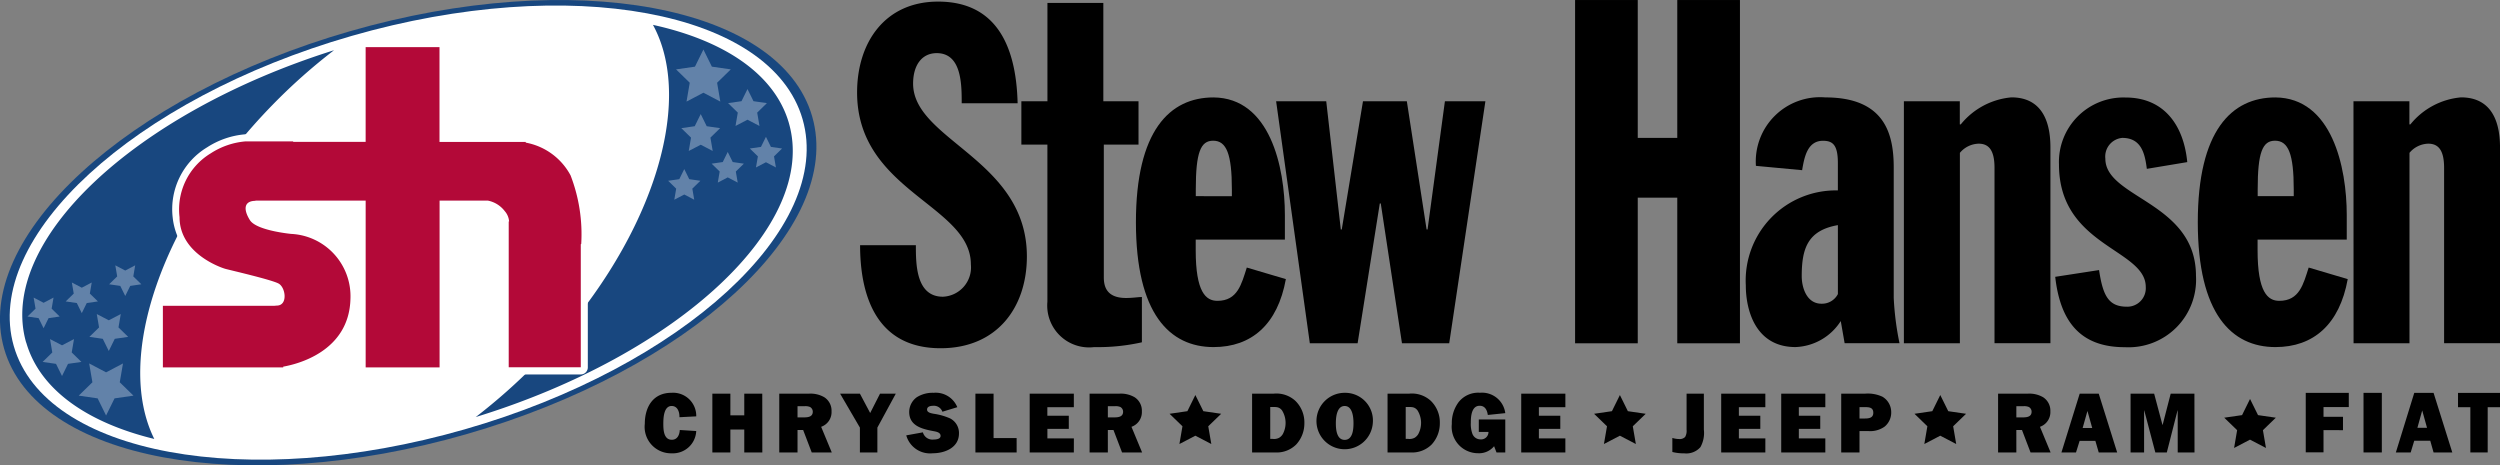 <svg xmlns="http://www.w3.org/2000/svg" width="120.165" height="22.365" viewBox="0 0 120.165 22.365">
  <rect x="0" y="0" width="120.165" height="22.365" fill="#808080" stroke="none"/>
  <g id="StewHansenCDJR_Logo" transform="translate(0 0.003)">
    <g id="Group_1131" data-name="Group 1131" transform="translate(41.195 -0.002)">
      <path id="Path_12644" data-name="Path 12644" d="M373.067,12.388c0,.9,0,2.477,1.3,2.477a1.411,1.411,0,0,0,1.344-1.553c0-2.859-5.469-3.513-5.469-8.264,0-2.409,1.344-4.368,3.893-4.368,2.71,0,3.753,2,3.823,4.886h-2.688c0-.9,0-2.409-1.2-2.409-.719,0-1.136.585-1.136,1.463,0,2.725,5.469,3.647,5.469,8.308,0,2.454-1.436,4.413-4.147,4.413-3.221,0-3.87-2.747-3.87-4.953h2.688Z" transform="translate(-370.24 -0.604)"/>
      <path id="Path_12645" data-name="Path 12645" d="M441.221,5.994h1.252V1.27h2.687V5.994h1.691V8.079h-1.668v6.372c0,.394.092,1,1.066,1,.324,0,.6-.047.764-.047v2.177a9.667,9.667,0,0,1-2.294.231,2.012,2.012,0,0,1-2.248-2.177V8.079H441.22V5.994Z" transform="translate(-433.322 -1.129)"/>
      <path id="Path_12646" data-name="Path 12646" d="M493.584,48.914v.51c0,2.016.486,2.433,1.043,2.433.974,0,1.158-.811,1.413-1.6l1.877.556c-.394,2.177-1.646,3.267-3.476,3.267-2.108,0-3.731-1.6-3.731-6s1.622-6,3.731-6c2.71.023,3.429,3.337,3.429,5.653v1.182h-4.286Zm1.738-2.085V46.5c0-1.691-.255-2.34-.9-2.34-.6,0-.834.555-.834,2.34v.325Z" transform="translate(-477.306 -37.398)"/>
      <path id="Path_12647" data-name="Path 12647" d="M551.28,43.73h2.409l.7,6.163h.046l1.02-6.163h2.108l.95,6.163h.046l.834-6.163h1.946L559.6,55.362h-2.271l-1.019-6.719h-.047l-1.066,6.719H552.9Z" transform="translate(-531.137 -38.864)"/>
      <path id="Path_12648" data-name="Path 12648" d="M680.43,0h3.012V6.627h1.9V0h3.012V16.5h-3.012v-7h-1.9v7H680.43Z" transform="translate(-645.917)"/>
      <path id="Path_12649" data-name="Path 12649" d="M754.666,45.36A3.09,3.09,0,0,1,758,42.07c2.9,0,3.29,1.807,3.29,3.382v6.256a13.839,13.839,0,0,0,.278,2.177H758.93l-.186-1.066a2.691,2.691,0,0,1-2.177,1.251c-1.9,0-2.387-1.738-2.387-2.965a4.332,4.332,0,0,1,4.425-4.564V45.221c0-.88-.255-1.066-.718-1.066-.764,0-.9.833-1,1.413l-2.224-.208Zm3.94,2.849c-1.46.255-1.738,1.135-1.738,2.456,0,.533.231,1.321.95,1.321a.859.859,0,0,0,.788-.463Z" transform="translate(-711.461 -37.389)"/>
      <path id="Path_12650" data-name="Path 12650" d="M822.47,42.255h2.688v1.113h.046a3.534,3.534,0,0,1,2.433-1.3c1.274,0,1.877.88,1.877,2.41v9.406h-2.688V45.452c0-.88-.3-1.158-.764-1.158a1.213,1.213,0,0,0-.9.441v9.151H822.47Z" transform="translate(-772.153 -37.389)"/>
      <path id="Path_12651" data-name="Path 12651" d="M892.253,45.508c-.092-.718-.255-1.483-1.182-1.483a.9.9,0,0,0-.811,1c0,1.9,4.356,2.085,4.356,5.631a3.247,3.247,0,0,1-3.429,3.429c-2.2,0-3.105-1.321-3.337-3.382l2.108-.325c.186,1.251.464,1.761,1.344,1.761a.889.889,0,0,0,.9-.95c0-1.83-4.171-1.946-4.171-5.885a3.1,3.1,0,0,1,3.2-3.22c1.877,0,2.8,1.367,2.966,3.105l-1.946.324Z" transform="translate(-830.259 -37.398)"/>
      <path id="Path_12652" data-name="Path 12652" d="M952.314,48.914v.51c0,2.016.487,2.433,1.043,2.433.974,0,1.158-.811,1.413-1.6l1.877.556c-.394,2.177-1.646,3.267-3.476,3.267-2.108,0-3.731-1.6-3.731-6s1.622-6,3.731-6c2.71.023,3.429,3.337,3.429,5.653v1.182h-4.286Zm1.738-2.085V46.5c0-1.691-.255-2.34-.9-2.34-.6,0-.833.555-.833,2.34v.325h1.738Z" transform="translate(-884.996 -37.398)"/>
      <path id="Path_12653" data-name="Path 12653" d="M1016.69,42.255h2.688v1.113h.047a3.532,3.532,0,0,1,2.432-1.3c1.275,0,1.877.88,1.877,2.41v9.406h-2.688V45.452c0-.88-.3-1.158-.764-1.158a1.214,1.214,0,0,0-.9.441v9.151h-2.688Z" transform="translate(-944.763 -37.389)"/>
    </g>
    <g id="Group_1132" data-name="Group 1132" transform="translate(30.993 18.877)">
      <path id="Path_12654" data-name="Path 12654" d="M281.022,171.527a1.123,1.123,0,0,1-1.178,1.071,1.27,1.27,0,0,1-1.294-1.418c0-.8.392-1.491,1.282-1.491a1.112,1.112,0,0,1,1.191,1.133l-.808.041c.008-.239-.082-.54-.375-.54-.383,0-.4.589-.4.857,0,.284.017.767.408.767.268,0,.371-.235.383-.47Z" transform="translate(-278.55 -169.689)"/>
      <path id="Path_12655" data-name="Path 12655" d="M310.168,172.876H309.3v-1.1h-.668v1.1h-.866V170.05h.866v1.043h.668V170.05h.865Z" transform="translate(-304.519 -170.009)"/>
      <path id="Path_12656" data-name="Path 12656" d="M337.5,172.876h-.878V170.05h1.438a1.316,1.316,0,0,1,.729.174.768.768,0,0,1,.346.675.747.747,0,0,1-.5.745l.511,1.232h-.964l-.412-1.079H337.5Zm0-1.685h.317c.189,0,.416-.029.416-.271a.257.257,0,0,0-.136-.23.562.562,0,0,0-.247-.037h-.35v.54Z" transform="translate(-330.159 -170.009)"/>
      <path id="Path_12657" data-name="Path 12657" d="M364.712,171.682v1.194h-.84v-1.194l-.952-1.632h.952l.494.931.474-.931h.758Z" transform="translate(-353.533 -170.009)"/>
      <path id="Path_12658" data-name="Path 12658" d="M392.292,171.584a.472.472,0,0,0,.515.342c.111,0,.334-.017.334-.174,0-.174-.218-.206-.346-.23-.532-.1-1.162-.247-1.162-.919a.877.877,0,0,1,.363-.709,1.433,1.433,0,0,1,.812-.214,1.121,1.121,0,0,1,1.137.692l-.717.218a.433.433,0,0,0-.457-.284c-.116,0-.28.033-.28.181s.206.177.313.2a2.982,2.982,0,0,1,.8.227.787.787,0,0,1,.421.721c0,.68-.675.952-1.261.952a1.189,1.189,0,0,1-1.273-.861l.8-.145Z" transform="translate(-378.924 -169.68)"/>
      <path id="Path_12659" data-name="Path 12659" d="M423.352,172.876H421.37V170.05h.873v2.134h1.108Z" transform="translate(-405.479 -170.009)"/>
      <path id="Path_12660" data-name="Path 12660" d="M446.942,172.876H444.82V170.05h2.122v.651h-1.273v.412H446.7v.631h-1.029v.457h1.273Z" transform="translate(-426.32 -170.009)"/>
      <path id="Path_12661" data-name="Path 12661" d="M471.578,172.876H470.7V170.05h1.438a1.316,1.316,0,0,1,.729.174.768.768,0,0,1,.346.675.747.747,0,0,1-.5.745l.511,1.232h-.964l-.412-1.079h-.271Zm0-1.685h.317c.189,0,.416-.029.416-.271a.257.257,0,0,0-.136-.23.562.562,0,0,0-.247-.037h-.35v.54Z" transform="translate(-449.321 -170.009)"/>
      <path id="Path_12662" data-name="Path 12662" d="M540.89,170.05h1.043a1.344,1.344,0,0,1,1.038.346,1.444,1.444,0,0,1,.433,1.071,1.494,1.494,0,0,1-.392,1.026,1.327,1.327,0,0,1-1.021.383h-1.1V170.05Zm.994,2.175a.529.529,0,0,0,.3-.05.5.5,0,0,0,.186-.186,1.142,1.142,0,0,0-.042-1.137c-.136-.169-.268-.16-.465-.16h-.1v1.533Z" transform="translate(-511.701 -170.009)"/>
      <path id="Path_12663" data-name="Path 12663" d="M571.444,171.152a1.356,1.356,0,1,1-1.352-1.462,1.332,1.332,0,0,1,1.352,1.462m-1.776,0c0,.271.029.8.424.8s.424-.523.424-.8-.041-.828-.424-.828-.424.552-.424.828" transform="translate(-536.452 -169.689)"/>
      <path id="Path_12664" data-name="Path 12664" d="M599.41,170.05h1.043a1.344,1.344,0,0,1,1.038.346,1.444,1.444,0,0,1,.433,1.071,1.494,1.494,0,0,1-.392,1.026,1.327,1.327,0,0,1-1.021.383h-1.1V170.05Zm.994,2.175a.53.53,0,0,0,.3-.05.5.5,0,0,0,.186-.186,1.138,1.138,0,0,0-.041-1.137c-.136-.169-.268-.16-.465-.16h-.1v1.533h.123Z" transform="translate(-563.71 -170.009)"/>
      <path id="Path_12665" data-name="Path 12665" d="M629.761,172.556h-.424l-.116-.3a.931.931,0,0,1-.767.338,1.269,1.269,0,0,1-1.265-1.409,1.679,1.679,0,0,1,.329-1.05,1.2,1.2,0,0,1,1.026-.448,1.127,1.127,0,0,1,1.215.98l-.84.087c-.033-.227-.128-.441-.392-.441-.4,0-.425.535-.425.824a1.359,1.359,0,0,0,.075.52.412.412,0,0,0,.387.271.354.354,0,0,0,.387-.358h-.465v-.6h1.273v1.582Z" transform="translate(-588.399 -169.689)"/>
      <path id="Path_12666" data-name="Path 12666" d="M659.282,172.876H657.16V170.05h2.122v.651h-1.273v.412h1.029v.631h-1.029v.457h1.273Z" transform="translate(-615.034 -170.009)"/>
      <path id="Path_12667" data-name="Path 12667" d="M723.133,170.05h.832v1.73a1.4,1.4,0,0,1-.165.84.9.9,0,0,1-.774.3,2.292,2.292,0,0,1-.576-.066v-.675a1.144,1.144,0,0,0,.338.053.357.357,0,0,0,.276-.1.585.585,0,0,0,.07-.346v-1.73Z" transform="translate(-673.06 -170.009)"/>
      <path id="Path_12668" data-name="Path 12668" d="M745.672,172.876H743.55V170.05h2.122v.651H744.4v.412h1.03v.631H744.4v.457h1.273Z" transform="translate(-691.812 -170.009)"/>
      <path id="Path_12669" data-name="Path 12669" d="M771.6,172.876H769.48V170.05H771.6v.651h-1.273v.412h1.029v.631h-1.029v.457H771.6Z" transform="translate(-714.857 -170.009)"/>
      <path id="Path_12670" data-name="Path 12670" d="M796.278,172.876H795.4V170.05h1.154a1.665,1.665,0,0,1,.828.148.858.858,0,0,1,.421.742.874.874,0,0,1-.313.692,1.19,1.19,0,0,1-.77.218h-.441v1.026Zm.227-1.631c.2,0,.437-.012.437-.276s-.215-.271-.412-.271h-.251v.549h.227Z" transform="translate(-737.893 -170.009)"/>
      <path id="Path_12671" data-name="Path 12671" d="M864.048,172.876h-.878V170.05h1.438a1.316,1.316,0,0,1,.729.174.768.768,0,0,1,.346.675.747.747,0,0,1-.5.745l.511,1.232h-.964l-.412-1.079h-.271Zm0-1.685h.317c.189,0,.416-.029.416-.271a.257.257,0,0,0-.136-.23.562.562,0,0,0-.247-.037h-.35v.54Z" transform="translate(-798.123 -170.009)"/>
      <path id="Path_12672" data-name="Path 12672" d="M892.132,172.33h-.754l-.174.556h-.7l.878-2.826h.915l.886,2.826h-.886l-.161-.556Zm-.148-.619-.23-.82-.231.82Z" transform="translate(-822.412 -170.018)"/>
      <path id="Path_12673" data-name="Path 12673" d="M923.473,172.876h-.807v-2.018h-.009l-.515,2.018h-.552l-.532-2.018h-.008v2.018H920.4V170.05h1.133l.4,1.5h.009l.387-1.5h1.14Z" transform="translate(-848.985 -170.009)"/>
      <path id="Path_12674" data-name="Path 12674" d="M506.873,171.426l-.384-.776-.383.776-.857.125.62.6-.146.853.766-.4.767.4-.147-.853.621-.6Z" transform="translate(-480.026 -170.542)"/>
      <path id="Path_12675" data-name="Path 12675" d="M690.273,171.426l-.383-.776-.383.776-.858.125.621.6-.147.853.767-.4.767.4-.147-.853.621-.6Z" transform="translate(-643.021 -170.542)"/>
      <path id="Path_12676" data-name="Path 12676" d="M828.683,171.426l-.384-.776-.383.776-.857.125.62.6-.146.853.765-.4.767.4-.146-.853.62-.6Z" transform="translate(-766.031 -170.542)"/>
      <path id="Path_12677" data-name="Path 12677" d="M962.493,173.117l-.384-.777-.383.777-.857.124.62.6-.146.855.765-.4.767.4-.146-.855.62-.6Z" transform="translate(-884.952 -172.044)"/>
      <path id="Path_12678" data-name="Path 12678" d="M996.925,171.5v1.069h-.854V169.71h2.069v.683h-1.215v.468h.936v.643Z" transform="translate(-916.236 -169.707)"/>
      <rect id="Rectangle_2645" data-name="Rectangle 2645" width="0.88" height="2.864" transform="translate(82.612 0.003)"/>
      <path id="Path_12679" data-name="Path 12679" d="M1036.653,172.021h-.769l-.171.563H1035l.885-2.864h.928l.9,2.864h-.9l-.159-.563Zm-.155-.623-.231-.833-.231.833h.464Z" transform="translate(-950.834 -169.716)"/>
      <path id="Path_12680" data-name="Path 12680" d="M1063.286,172.574h-.833V170.4h-.593v-.688h2.018v.688h-.592Z" transform="translate(-974.706 -169.707)"/>
    </g>
    <g id="Group_1133" data-name="Group 1133" transform="translate(0 -0.003)">
      <path id="Path_12681" data-name="Path 12681" d="M16.835,1.494C27.56-1.59,37.5.245,39.04,5.6s-5.909,12.186-16.634,15.27S1.739,22.114.2,16.766,6.11,4.579,16.835,1.494" transform="translate(0 0.003)" fill="#18477f"/>
      <path id="Path_12682" data-name="Path 12682" d="M20.63,3.849C31.1.838,40.8,2.63,42.306,7.852s-5.769,11.9-16.238,14.906-20.174,1.218-21.676-4S10.161,6.861,20.63,3.849" transform="translate(-3.729 -2.122)" fill="#fff"/>
      <path id="Path_12683" data-name="Path 12683" d="M9.841,26.009c.651,2.261,2.924,3.846,6.155,4.635-1.92-3.868.336-10.579,5.684-16.058a27.522,27.522,0,0,1,2.956-2.627c-9.62,3.026-16.19,9.2-14.8,14.049M46.5,15.464c-.675-2.35-3.1-3.969-6.535-4.724,2.09,3.834-.151,10.675-5.587,16.243a27.571,27.571,0,0,1-2.932,2.608c9.76-3,16.459-9.238,15.053-14.127" transform="translate(-8.58 -9.545)" fill="#18477f"/>
      <path id="Path_12684" data-name="Path 12684" d="M34.919,158.679l.406.824.407-.824.909-.131-.659-.642.156-.906-.813.428L34.512,157l.156.906-.658.642Z" transform="translate(-30.226 -139.531)" fill="#adbfd5" opacity="0.5"/>
      <path id="Path_12685" data-name="Path 12685" d="M39.254,136.851l.289.585.288-.585.644-.093-.466-.454.11-.643-.576.3-.577-.3.11.643-.466.454Z" transform="translate(-34.314 -120.566)" fill="#adbfd5" opacity="0.5"/>
      <path id="Path_12686" data-name="Path 12686" d="M28.905,123l.239.485.239-.485.536-.078-.388-.377.091-.533-.478.251-.478-.251.091.533-.387.377Z" transform="translate(-25.213 -108.434)" fill="#adbfd5" opacity="0.5"/>
      <path id="Path_12687" data-name="Path 12687" d="M47.685,115.6l.239.484.239-.484.535-.078-.387-.378.091-.533-.478.251-.478-.251.091.533-.387.378Z" transform="translate(-41.904 -101.858)" fill="#adbfd5" opacity="0.5"/>
      <path id="Path_12688" data-name="Path 12688" d="M12.405,129.539l.239.485.239-.485.535-.078-.387-.378.091-.533-.478.251-.478-.251.091.533-.387.378Z" transform="translate(-10.549 -114.247)" fill="#adbfd5" opacity="0.5"/>
      <path id="Path_12689" data-name="Path 12689" d="M19.054,147.662l.289.584.288-.584.644-.093-.466-.455.11-.643-.576.3-.577-.3.11.643-.466.455Z" transform="translate(-16.362 -130.173)" fill="#adbfd5" opacity="0.5"/>
      <path id="Path_12690" data-name="Path 12690" d="M87.745,33.4H84.281a.338.338,0,0,1-.337-.337V26.048a.433.433,0,0,1,0-.055.447.447,0,0,0-.1-.209,1.028,1.028,0,0,0-.6-.4H81.294v7.678a.338.338,0,0,1-.337.337H77.4a.338.338,0,0,1-.337-.337V25.383h-4.9a.52.52,0,0,1-.082.01.355.355,0,0,0-.115.02.774.774,0,0,0,.155.391,3.461,3.461,0,0,0,1.732.506,3.352,3.352,0,0,1,3.154,3.456,3.8,3.8,0,0,1-3.367,3.565.335.335,0,0,1-.2.067H67.657a.338.338,0,0,1-.337-.337V30.1a.338.338,0,0,1,.337-.337H73c.055-.006.1-.01.145-.011a.042.042,0,0,0,.014,0,.373.373,0,0,0,.009-.2.384.384,0,0,0-.107-.229,21,21,0,0,0-2.1-.581c-.2-.05-.349-.086-.394-.1a3.221,3.221,0,0,1-2.439-2.807,3.474,3.474,0,0,1,1.658-3.353,3.963,3.963,0,0,1,1.838-.626l5.446.024V17.667a.338.338,0,0,1,.337-.337h3.553a.338.338,0,0,1,.337.337v4.217H85.1a.333.333,0,0,1,.213.076,3.334,3.334,0,0,1,2.242,1.72,7.631,7.631,0,0,1,.551,3.355c0,.038,0,.067,0,.086a.352.352,0,0,1-.022.124v5.817a.338.338,0,0,1-.337.337" transform="translate(-59.83 -15.401)" fill="#fff"/>
      <path id="Path_12691" data-name="Path 12691" d="M89.95,26.513A3.073,3.073,0,0,0,87.8,24.949v-.033h-.177l-.017,0h-2.45v0h-1.5V20.36H80.106v4.554h-3.49c.008-.014.012-.024.012-.024h-2.3a3.623,3.623,0,0,0-1.667.574,3.151,3.151,0,0,0-1.5,3.069c0,1.756,2.009,2.429,2.2,2.483s2.219.52,2.56.707.453,1.037-.066,1.059c-.038,0-.085.006-.137.011H70.36v2.96h5.784v-.036c.64-.111,3.174-.712,3.232-3.267a3,3,0,0,0-2.847-3.113s-1.667-.155-1.986-.662-.287-.906.231-.927a.152.152,0,0,0,.052-.011h5.281v8.015h3.553V27.737h2.324a1.347,1.347,0,0,1,.81.507.841.841,0,0,1,.207.494h-.018v.4l0,.01h0v6.6h3.464V29.834c.013-.007.022-.013.022-.023a7.855,7.855,0,0,0-.518-3.3" transform="translate(-62.531 -18.094)" fill="#b30938"/>
      <path id="Path_12692" data-name="Path 12692" d="M293.772,22.214l-.407-.824-.406.824-.909.131.658.642-.155.906.812-.427.813.427-.155-.906.658-.642Z" transform="translate(-259.555 -19.01)" fill="#adbfd5" opacity="0.5"/>
      <path id="Path_12693" data-name="Path 12693" d="M295.542,49.864l-.288-.584-.288.584-.645.093.467.455-.11.642.576-.3.576.3-.11-.642.467-.455Z" transform="translate(-261.573 -43.797)" fill="#adbfd5" opacity="0.5"/>
      <path id="Path_12694" data-name="Path 12694" d="M308.425,66.125l-.24-.485-.239.485-.535.078.387.377-.091.533.478-.251.48.251-.091-.533.387-.377Z" transform="translate(-273.206 -58.336)" fill="#adbfd5" opacity="0.5"/>
      <path id="Path_12695" data-name="Path 12695" d="M289.645,73.525l-.239-.485-.239.485-.536.077.387.378-.091.533.48-.251.478.251-.091-.533.387-.378Z" transform="translate(-256.516 -64.913)" fill="#adbfd5" opacity="0.5"/>
      <path id="Path_12696" data-name="Path 12696" d="M324.925,59.585l-.239-.485-.239.485-.536.077.388.378-.092.533.48-.251.478.251-.091-.533.387-.378Z" transform="translate(-287.87 -52.524)" fill="#adbfd5" opacity="0.5"/>
      <path id="Path_12697" data-name="Path 12697" d="M315.742,39.044l-.288-.584-.288.584-.645.093.467.455-.11.642.576-.3.576.3-.11-.642.467-.455Z" transform="translate(-279.525 -34.18)" fill="#adbfd5" opacity="0.5"/>
    </g>
  </g>
</svg>
